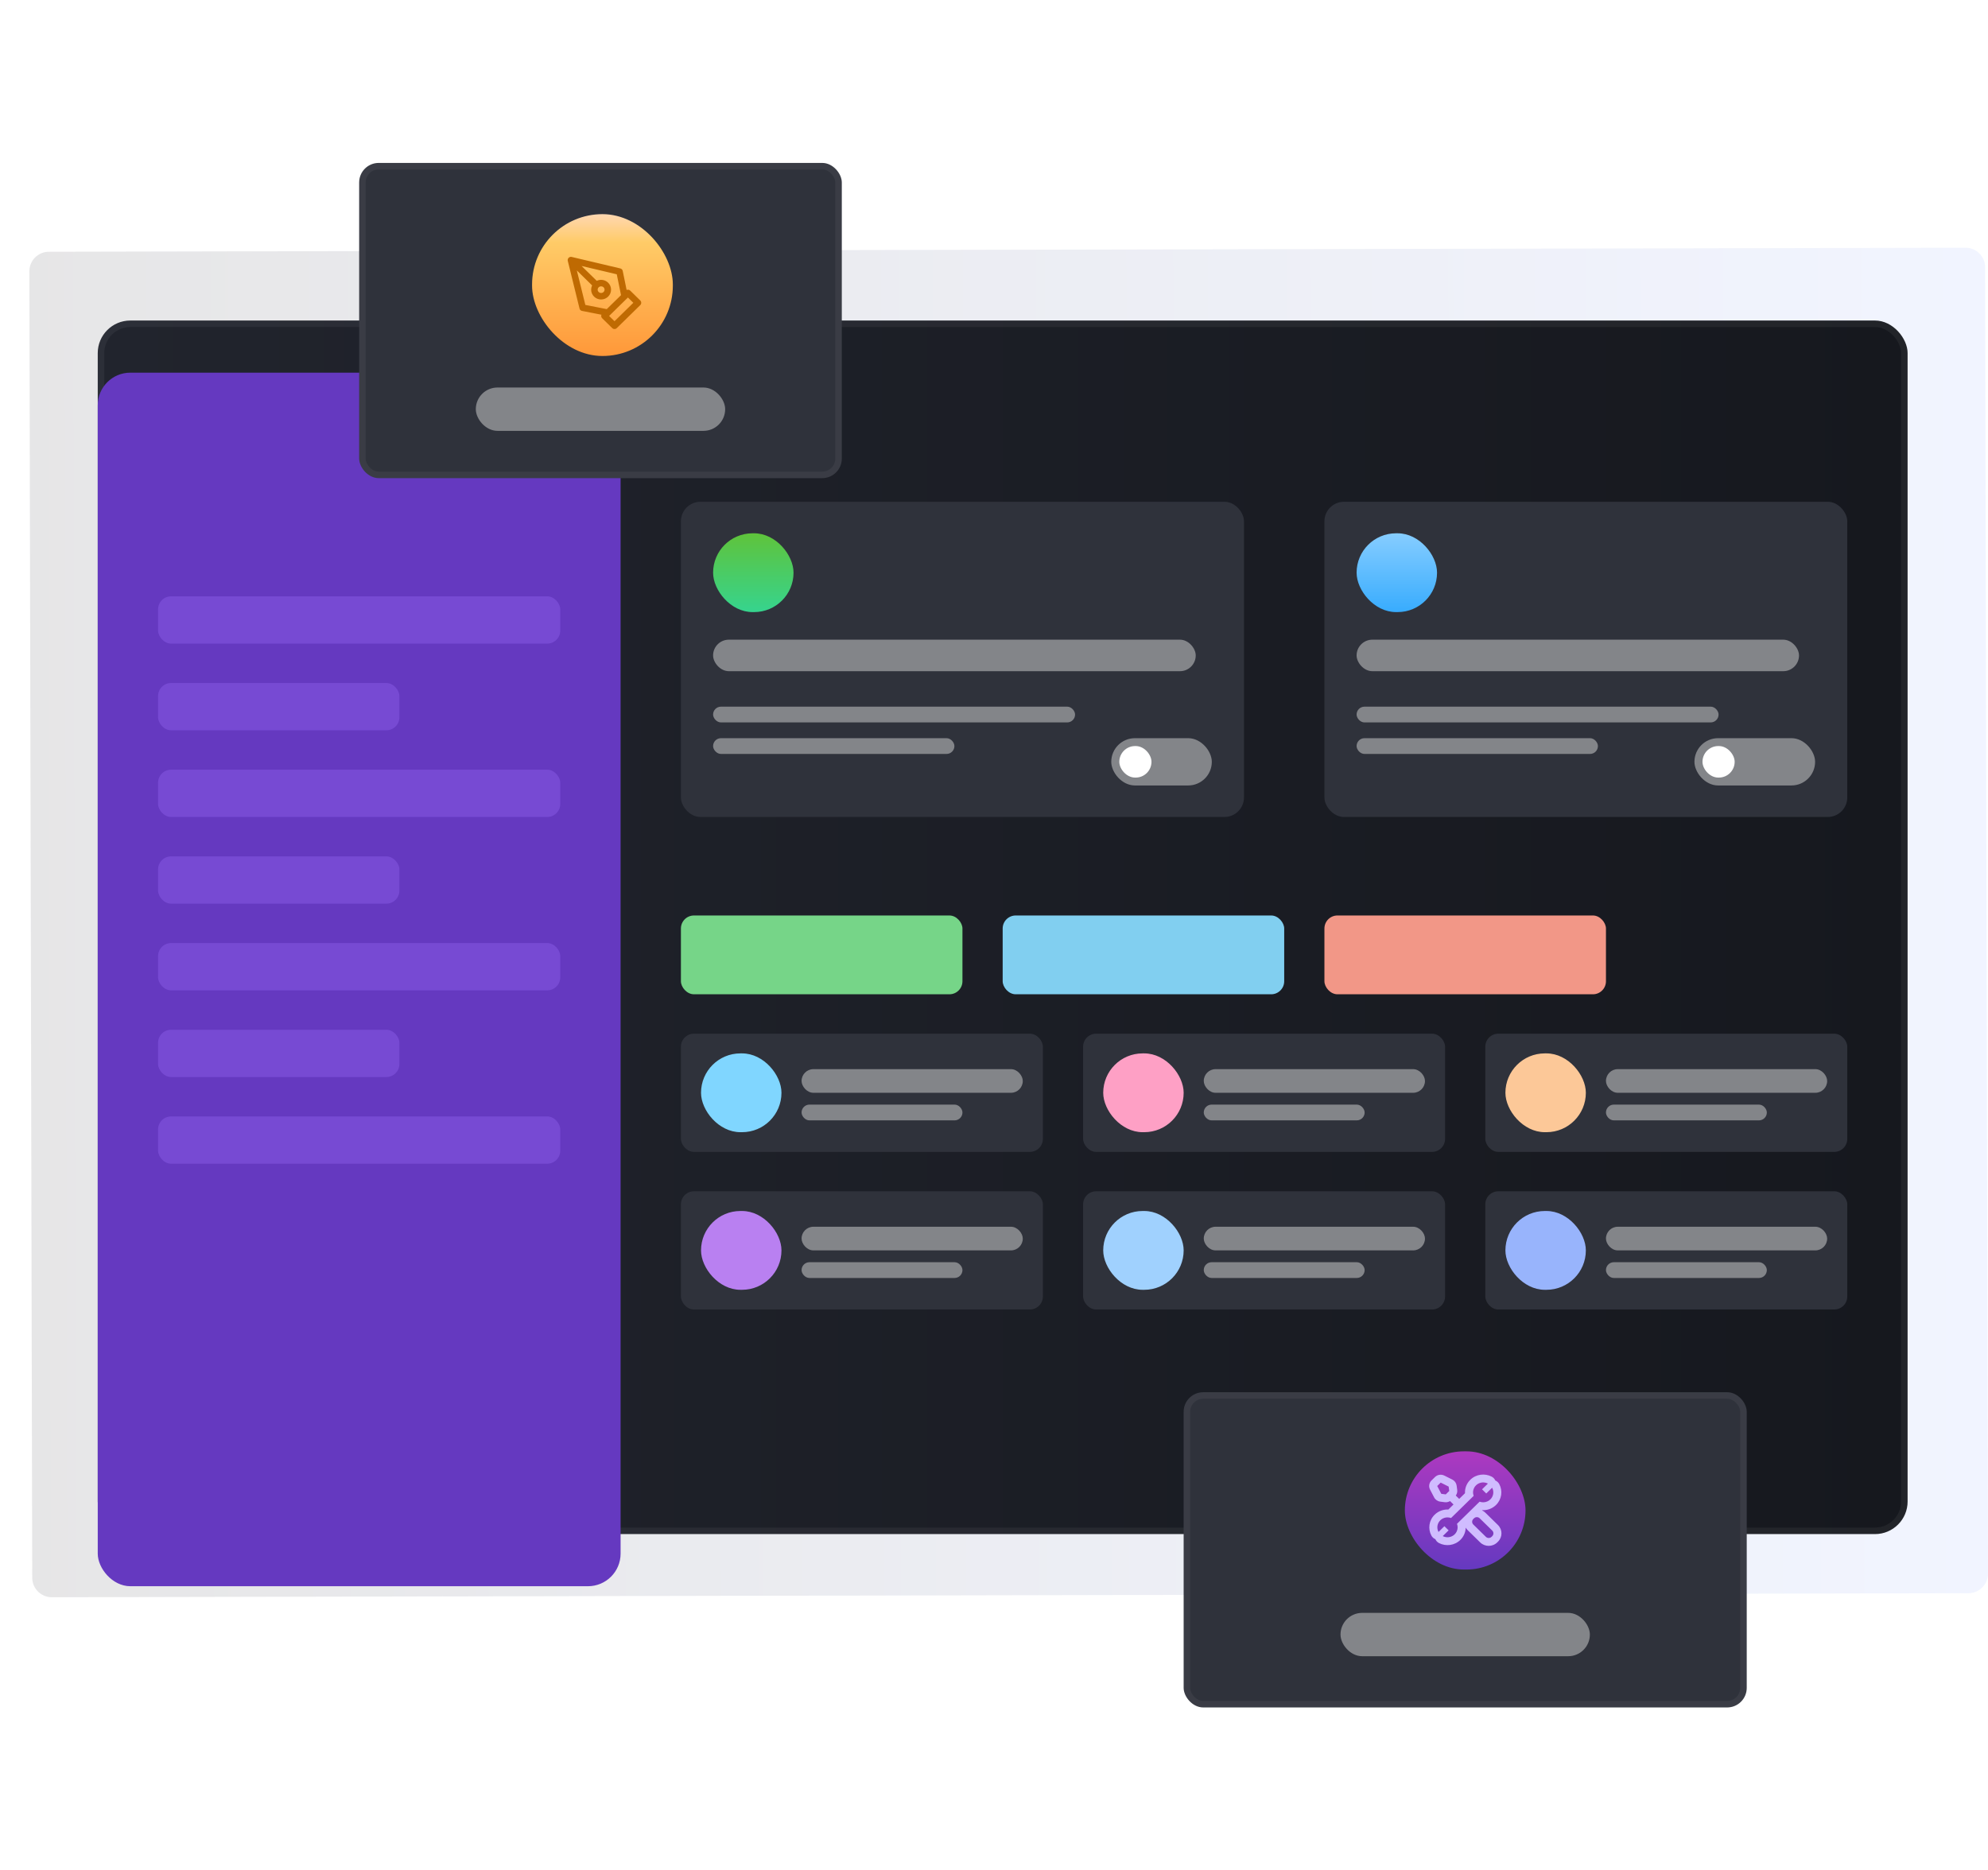 <svg width="610" height="574" viewBox="0 0 610 574" fill="none" xmlns="http://www.w3.org/2000/svg">
<path d="M603.099 76.026C606.412 76.019 609.104 78.7 609.112 82.014L609.987 482.934C609.995 486.247 607.314 488.939 604 488.946L15.902 490.179C12.588 490.186 9.896 487.505 9.889 484.192L9.013 83.272C9.006 79.958 11.687 77.266 15 77.259L603.099 76.026Z" fill="url(#paint0_linear_819_633)"/>
<g filter="url(#filter0_d_819_633)">
<rect x="29.992" y="98.367" width="555.338" height="372.429" rx="10" fill="url(#paint1_linear_819_633)"/>
<rect x="30.992" y="99.367" width="553.338" height="370.429" rx="9" stroke="white" stroke-opacity="0.051" stroke-width="2"/>
</g>
<g filter="url(#filter1_d_819_633)">
<rect x="29.992" y="98.367" width="160.431" height="372.429" rx="10" fill="#6539C0"/>
</g>
<rect x="48.503" y="236.214" width="123.408" height="14.51" rx="4" fill="#774AD3"/>
<rect x="48.503" y="342.623" width="123.408" height="14.51" rx="4" fill="#774AD3"/>
<rect x="48.503" y="183.01" width="123.408" height="14.51" rx="4" fill="#774AD3"/>
<rect x="48.503" y="289.418" width="123.408" height="14.51" rx="4" fill="#774AD3"/>
<rect x="48.503" y="262.816" width="74.045" height="14.51" rx="4" fill="#774AD3"/>
<rect x="48.503" y="209.612" width="74.045" height="14.51" rx="4" fill="#774AD3"/>
<rect x="48.503" y="316.021" width="74.045" height="14.51" rx="4" fill="#774AD3"/>
<g filter="url(#filter2_d_819_633)">
<rect x="208.934" y="153.99" width="172.772" height="96.735" rx="6" fill="#2F323B"/>
</g>
<g filter="url(#filter3_d_819_633)">
<rect x="218.807" y="163.663" width="24.682" height="24.184" rx="12.092" fill="url(#paint2_linear_819_633)"/>
</g>
<rect opacity="0.5" x="218.807" y="196.311" width="148.09" height="9.673" rx="4.837" fill="#D9D9D9"/>
<rect opacity="0.5" x="340.981" y="226.541" width="30.852" height="14.51" rx="7.255" fill="#D9D9D9"/>
<rect x="343.449" y="228.959" width="9.873" height="9.673" rx="4.837" fill="white"/>
<rect opacity="0.5" x="218.807" y="216.867" width="111.068" height="4.837" rx="2.418" fill="#D9D9D9"/>
<rect opacity="0.5" x="218.807" y="226.541" width="74.045" height="4.837" rx="2.418" fill="#D9D9D9"/>
<g filter="url(#filter4_d_819_633)">
<rect x="406.388" y="153.99" width="160.431" height="96.735" rx="6" fill="#2F323B"/>
</g>
<g filter="url(#filter5_d_819_633)">
<rect x="416.261" y="163.663" width="24.682" height="24.184" rx="12.092" fill="url(#paint3_linear_819_633)"/>
</g>
<rect opacity="0.5" x="416.261" y="196.311" width="135.749" height="9.673" rx="4.837" fill="#D9D9D9"/>
<rect opacity="0.5" x="519.924" y="226.541" width="37.023" height="14.51" rx="7.255" fill="#D9D9D9"/>
<rect x="522.392" y="228.959" width="9.873" height="9.673" rx="4.837" fill="white"/>
<rect opacity="0.5" x="416.261" y="216.867" width="111.068" height="4.837" rx="2.418" fill="#D9D9D9"/>
<rect opacity="0.5" x="416.261" y="226.541" width="74.045" height="4.837" rx="2.418" fill="#D9D9D9"/>
<g filter="url(#filter6_d_819_633)">
<rect x="208.934" y="317.229" width="111.068" height="36.276" rx="4" fill="#2F323B"/>
</g>
<g filter="url(#filter7_d_819_633)">
<rect x="215.104" y="323.275" width="24.682" height="24.184" rx="12.092" fill="#80D6FF"/>
</g>
<rect opacity="0.5" x="245.957" y="328.112" width="67.875" height="7.255" rx="3.628" fill="#D9D9D9"/>
<rect opacity="0.5" x="245.957" y="338.995" width="49.363" height="4.837" rx="2.418" fill="#D9D9D9"/>
<rect x="208.934" y="280.954" width="86.386" height="24.184" rx="4" fill="#76D588"/>
<rect x="307.661" y="280.954" width="86.386" height="24.184" rx="4" fill="#81CFF0"/>
<rect x="406.388" y="280.954" width="86.386" height="24.184" rx="4" fill="#F29787"/>
<g filter="url(#filter8_d_819_633)">
<rect x="208.934" y="365.597" width="111.068" height="36.276" rx="4" fill="#2F323B"/>
</g>
<g filter="url(#filter9_d_819_633)">
<rect x="215.104" y="371.643" width="24.682" height="24.184" rx="12.092" fill="#B980F1"/>
</g>
<rect opacity="0.5" x="245.957" y="376.479" width="67.875" height="7.255" rx="3.628" fill="#D9D9D9"/>
<rect opacity="0.5" x="245.957" y="387.362" width="49.363" height="4.837" rx="2.418" fill="#D9D9D9"/>
<g filter="url(#filter10_d_819_633)">
<rect x="332.343" y="317.229" width="111.068" height="36.276" rx="4" fill="#2F323B"/>
</g>
<g filter="url(#filter11_d_819_633)">
<rect x="338.513" y="323.275" width="24.682" height="24.184" rx="12.092" fill="#FEA0C5"/>
</g>
<rect opacity="0.5" x="369.365" y="328.112" width="67.875" height="7.255" rx="3.628" fill="#D9D9D9"/>
<rect opacity="0.5" x="369.365" y="338.995" width="49.363" height="4.837" rx="2.418" fill="#D9D9D9"/>
<g filter="url(#filter12_d_819_633)">
<rect x="332.343" y="365.597" width="111.068" height="36.276" rx="4" fill="#2F323B"/>
</g>
<g filter="url(#filter13_d_819_633)">
<rect x="338.513" y="371.643" width="24.682" height="24.184" rx="12.092" fill="#A0D1FE"/>
</g>
<rect opacity="0.5" x="369.365" y="376.479" width="67.875" height="7.255" rx="3.628" fill="#D9D9D9"/>
<rect opacity="0.5" x="369.365" y="387.362" width="49.363" height="4.837" rx="2.418" fill="#D9D9D9"/>
<g filter="url(#filter14_d_819_633)">
<rect x="455.751" y="317.229" width="111.068" height="36.276" rx="4" fill="#2F323B"/>
</g>
<g filter="url(#filter15_d_819_633)">
<rect x="461.922" y="323.275" width="24.682" height="24.184" rx="12.092" fill="#FCC898"/>
</g>
<rect opacity="0.5" x="492.773" y="328.112" width="67.875" height="7.255" rx="3.628" fill="#D9D9D9"/>
<rect opacity="0.5" x="492.773" y="338.995" width="49.363" height="4.837" rx="2.418" fill="#D9D9D9"/>
<g filter="url(#filter16_d_819_633)">
<rect x="455.751" y="365.597" width="111.068" height="36.276" rx="4" fill="#2F323B"/>
</g>
<g filter="url(#filter17_d_819_633)">
<rect x="461.922" y="371.643" width="24.682" height="24.184" rx="12.092" fill="#98B4FC"/>
</g>
<rect opacity="0.5" x="492.773" y="376.479" width="67.875" height="7.255" rx="3.628" fill="#D9D9D9"/>
<rect opacity="0.5" x="492.773" y="387.362" width="49.363" height="4.837" rx="2.418" fill="#D9D9D9"/>
<g filter="url(#filter18_d_819_633)">
<rect x="363.194" y="427.265" width="172.772" height="96.735" rx="6" fill="#2F323B"/>
<rect x="364.194" y="428.265" width="170.772" height="94.735" rx="5" stroke="white" stroke-opacity="0.051" stroke-width="2"/>
</g>
<rect x="431.069" y="445.403" width="37.023" height="36.276" rx="18.138" fill="url(#paint4_linear_819_633)"/>
<rect opacity="0.5" x="411.324" y="494.979" width="76.513" height="13.301" rx="6.651" fill="#D9D9D9"/>
<g filter="url(#filter19_d_819_633)">
<rect x="110.208" y="50" width="148.09" height="96.735" rx="6" fill="#2F323B"/>
<rect x="111.208" y="51" width="146.09" height="94.735" rx="5" stroke="white" stroke-opacity="0.051" stroke-width="2"/>
</g>
<rect opacity="0.5" x="145.997" y="118.924" width="76.513" height="13.301" rx="6.651" fill="#D9D9D9"/>
<rect x="163.261" y="65.719" width="43.193" height="43.531" rx="21.596" fill="url(#paint5_linear_819_633)"/>
<path d="M175.189 79.827L190.101 83.353L191.644 90.911L186.502 95.949L178.789 94.438L175.189 79.827ZM175.189 79.827L182.991 87.471M185.473 96.957L192.672 89.903L195.758 92.926L188.559 99.98L185.473 96.957ZM186.502 88.895C186.502 90.009 185.581 90.911 184.445 90.911C183.309 90.911 182.388 90.009 182.388 88.895C182.388 87.782 183.309 86.88 184.445 86.88C185.581 86.88 186.502 87.782 186.502 88.895Z" stroke="#BF6A02" stroke-width="2" stroke-linecap="round" stroke-linejoin="round"/>
<path d="M451.149 454.131C452.926 452.39 455.598 452.071 457.704 453.163C458.208 453.424 458.599 453.846 458.818 454.348C459.332 454.564 459.761 454.947 460.028 455.441C461.142 457.505 460.818 460.122 459.041 461.863C457.883 462.997 456.345 463.527 454.833 463.458L454.757 463.532C455.126 463.705 455.472 463.941 455.778 464.241L459.627 468.012C461.073 469.429 461.073 471.726 459.627 473.142L459.415 473.35C457.969 474.767 455.626 474.767 454.18 473.35L450.331 469.58C450.091 469.345 449.892 469.085 449.731 468.81C449.708 470.177 449.165 471.539 448.098 472.585C446.321 474.326 443.65 474.644 441.544 473.552C441.039 473.291 440.649 472.87 440.429 472.367C439.916 472.152 439.486 471.769 439.219 471.275C438.105 469.212 438.43 466.594 440.207 464.853C441.365 463.719 442.903 463.189 444.415 463.259L445.996 461.709L444.931 460.664C444.451 460.958 443.876 461.085 443.304 461.012L441.931 460.838C441.124 460.735 440.421 460.25 440.051 459.541L438.8 457.144C438.312 456.21 438.495 455.074 439.252 454.333L440.317 453.289C441.074 452.547 442.233 452.369 443.187 452.846L445.632 454.071C446.356 454.434 446.852 455.123 446.956 455.914L447.135 457.26C447.215 457.869 447.055 458.482 446.696 458.974L447.741 459.999L449.521 458.254C449.451 456.772 449.992 455.265 451.149 454.131ZM454.033 465.952C453.551 465.48 452.77 465.48 452.288 465.952L452.076 466.159C451.594 466.631 451.594 467.398 452.076 467.87L455.925 471.64C456.407 472.113 457.188 472.113 457.67 471.64L457.882 471.432C458.364 470.96 458.364 470.195 457.882 469.722L454.033 465.952ZM455.906 455.052C454.998 454.813 453.999 454.984 453.218 455.565C453.105 455.649 452.997 455.74 452.895 455.841C452.66 456.071 452.47 456.329 452.326 456.604C451.924 457.371 451.876 458.27 452.182 459.068L445.246 465.864C444.431 465.565 443.514 465.612 442.731 466.006C442.451 466.147 442.187 466.333 441.952 466.563C441.85 466.664 441.755 466.769 441.67 466.88C441.077 467.646 440.903 468.624 441.147 469.514C441.207 469.731 441.291 469.942 441.4 470.144L443.201 468.38L444.498 469.651L442.698 471.415C442.904 471.522 443.12 471.605 443.341 471.663C444.25 471.902 445.248 471.732 446.029 471.151C446.142 471.068 446.25 470.975 446.353 470.875C446.587 470.645 446.777 470.387 446.921 470.112C447.323 469.345 447.372 468.446 447.066 467.647L454.002 460.852C454.817 461.151 455.733 461.104 456.516 460.711C456.796 460.569 457.061 460.384 457.296 460.153C457.399 460.053 457.492 459.946 457.577 459.836C458.17 459.07 458.344 458.092 458.1 457.202C458.04 456.985 457.956 456.774 457.847 456.572L456.046 458.336L454.749 457.065L456.55 455.301C456.344 455.194 456.127 455.111 455.906 455.052ZM440.998 456.043L442.248 458.439L443.621 458.614L444.687 457.57L444.509 456.224L442.062 454.999L440.998 456.043Z" fill="#D0BCFF"/>
<defs>
<filter id="filter0_d_819_633" x="9.992" y="78.367" width="595.338" height="412.428" filterUnits="userSpaceOnUse" color-interpolation-filters="sRGB">
<feFlood flood-opacity="0" result="BackgroundImageFix"/>
<feColorMatrix in="SourceAlpha" type="matrix" values="0 0 0 0 0 0 0 0 0 0 0 0 0 0 0 0 0 0 127 0" result="hardAlpha"/>
<feOffset/>
<feGaussianBlur stdDeviation="10"/>
<feComposite in2="hardAlpha" operator="out"/>
<feColorMatrix type="matrix" values="0 0 0 0 0 0 0 0 0 0 0 0 0 0 0 0 0 0 0.1 0"/>
<feBlend mode="normal" in2="BackgroundImageFix" result="effect1_dropShadow_819_633"/>
<feBlend mode="normal" in="SourceGraphic" in2="effect1_dropShadow_819_633" result="shape"/>
</filter>
<filter id="filter1_d_819_633" x="-0.008" y="84.367" width="220.431" height="432.428" filterUnits="userSpaceOnUse" color-interpolation-filters="sRGB">
<feFlood flood-opacity="0" result="BackgroundImageFix"/>
<feColorMatrix in="SourceAlpha" type="matrix" values="0 0 0 0 0 0 0 0 0 0 0 0 0 0 0 0 0 0 127 0" result="hardAlpha"/>
<feMorphology radius="10" operator="dilate" in="SourceAlpha" result="effect1_dropShadow_819_633"/>
<feOffset dy="16"/>
<feGaussianBlur stdDeviation="10"/>
<feComposite in2="hardAlpha" operator="out"/>
<feColorMatrix type="matrix" values="0 0 0 0 0.004 0 0 0 0 0.063 0 0 0 0 0.239 0 0 0 0.1 0"/>
<feBlend mode="normal" in2="BackgroundImageFix" result="effect1_dropShadow_819_633"/>
<feBlend mode="normal" in="SourceGraphic" in2="effect1_dropShadow_819_633" result="shape"/>
</filter>
<filter id="filter2_d_819_633" x="188.934" y="133.99" width="212.771" height="136.735" filterUnits="userSpaceOnUse" color-interpolation-filters="sRGB">
<feFlood flood-opacity="0" result="BackgroundImageFix"/>
<feColorMatrix in="SourceAlpha" type="matrix" values="0 0 0 0 0 0 0 0 0 0 0 0 0 0 0 0 0 0 127 0" result="hardAlpha"/>
<feOffset/>
<feGaussianBlur stdDeviation="10"/>
<feComposite in2="hardAlpha" operator="out"/>
<feColorMatrix type="matrix" values="0 0 0 0 0 0 0 0 0 0 0 0 0 0 0 0 0 0 0.1 0"/>
<feBlend mode="normal" in2="BackgroundImageFix" result="effect1_dropShadow_819_633"/>
<feBlend mode="normal" in="SourceGraphic" in2="effect1_dropShadow_819_633" result="shape"/>
</filter>
<filter id="filter3_d_819_633" x="188.807" y="133.663" width="84.682" height="84.184" filterUnits="userSpaceOnUse" color-interpolation-filters="sRGB">
<feFlood flood-opacity="0" result="BackgroundImageFix"/>
<feColorMatrix in="SourceAlpha" type="matrix" values="0 0 0 0 0 0 0 0 0 0 0 0 0 0 0 0 0 0 127 0" result="hardAlpha"/>
<feOffset/>
<feGaussianBlur stdDeviation="15"/>
<feComposite in2="hardAlpha" operator="out"/>
<feColorMatrix type="matrix" values="0 0 0 0 0.004 0 0 0 0 0.063 0 0 0 0 0.239 0 0 0 0.1 0"/>
<feBlend mode="normal" in2="BackgroundImageFix" result="effect1_dropShadow_819_633"/>
<feBlend mode="normal" in="SourceGraphic" in2="effect1_dropShadow_819_633" result="shape"/>
</filter>
<filter id="filter4_d_819_633" x="376.388" y="123.99" width="220.431" height="156.735" filterUnits="userSpaceOnUse" color-interpolation-filters="sRGB">
<feFlood flood-opacity="0" result="BackgroundImageFix"/>
<feColorMatrix in="SourceAlpha" type="matrix" values="0 0 0 0 0 0 0 0 0 0 0 0 0 0 0 0 0 0 127 0" result="hardAlpha"/>
<feOffset/>
<feGaussianBlur stdDeviation="15"/>
<feComposite in2="hardAlpha" operator="out"/>
<feColorMatrix type="matrix" values="0 0 0 0 0 0 0 0 0 0 0 0 0 0 0 0 0 0 0.1 0"/>
<feBlend mode="normal" in2="BackgroundImageFix" result="effect1_dropShadow_819_633"/>
<feBlend mode="normal" in="SourceGraphic" in2="effect1_dropShadow_819_633" result="shape"/>
</filter>
<filter id="filter5_d_819_633" x="386.261" y="133.663" width="84.682" height="84.184" filterUnits="userSpaceOnUse" color-interpolation-filters="sRGB">
<feFlood flood-opacity="0" result="BackgroundImageFix"/>
<feColorMatrix in="SourceAlpha" type="matrix" values="0 0 0 0 0 0 0 0 0 0 0 0 0 0 0 0 0 0 127 0" result="hardAlpha"/>
<feOffset/>
<feGaussianBlur stdDeviation="15"/>
<feComposite in2="hardAlpha" operator="out"/>
<feColorMatrix type="matrix" values="0 0 0 0 0.004 0 0 0 0 0.063 0 0 0 0 0.239 0 0 0 0.1 0"/>
<feBlend mode="normal" in2="BackgroundImageFix" result="effect1_dropShadow_819_633"/>
<feBlend mode="normal" in="SourceGraphic" in2="effect1_dropShadow_819_633" result="shape"/>
</filter>
<filter id="filter6_d_819_633" x="188.934" y="297.229" width="151.067" height="76.275" filterUnits="userSpaceOnUse" color-interpolation-filters="sRGB">
<feFlood flood-opacity="0" result="BackgroundImageFix"/>
<feColorMatrix in="SourceAlpha" type="matrix" values="0 0 0 0 0 0 0 0 0 0 0 0 0 0 0 0 0 0 127 0" result="hardAlpha"/>
<feOffset/>
<feGaussianBlur stdDeviation="10"/>
<feComposite in2="hardAlpha" operator="out"/>
<feColorMatrix type="matrix" values="0 0 0 0 0 0 0 0 0 0 0 0 0 0 0 0 0 0 0.1 0"/>
<feBlend mode="normal" in2="BackgroundImageFix" result="effect1_dropShadow_819_633"/>
<feBlend mode="normal" in="SourceGraphic" in2="effect1_dropShadow_819_633" result="shape"/>
</filter>
<filter id="filter7_d_819_633" x="165.104" y="273.275" width="124.682" height="124.184" filterUnits="userSpaceOnUse" color-interpolation-filters="sRGB">
<feFlood flood-opacity="0" result="BackgroundImageFix"/>
<feColorMatrix in="SourceAlpha" type="matrix" values="0 0 0 0 0 0 0 0 0 0 0 0 0 0 0 0 0 0 127 0" result="hardAlpha"/>
<feOffset/>
<feGaussianBlur stdDeviation="25"/>
<feComposite in2="hardAlpha" operator="out"/>
<feColorMatrix type="matrix" values="0 0 0 0 0 0 0 0 0 0 0 0 0 0 0 0 0 0 0.1 0"/>
<feBlend mode="normal" in2="BackgroundImageFix" result="effect1_dropShadow_819_633"/>
<feBlend mode="normal" in="SourceGraphic" in2="effect1_dropShadow_819_633" result="shape"/>
</filter>
<filter id="filter8_d_819_633" x="188.934" y="345.597" width="151.067" height="76.275" filterUnits="userSpaceOnUse" color-interpolation-filters="sRGB">
<feFlood flood-opacity="0" result="BackgroundImageFix"/>
<feColorMatrix in="SourceAlpha" type="matrix" values="0 0 0 0 0 0 0 0 0 0 0 0 0 0 0 0 0 0 127 0" result="hardAlpha"/>
<feOffset/>
<feGaussianBlur stdDeviation="10"/>
<feComposite in2="hardAlpha" operator="out"/>
<feColorMatrix type="matrix" values="0 0 0 0 0 0 0 0 0 0 0 0 0 0 0 0 0 0 0.1 0"/>
<feBlend mode="normal" in2="BackgroundImageFix" result="effect1_dropShadow_819_633"/>
<feBlend mode="normal" in="SourceGraphic" in2="effect1_dropShadow_819_633" result="shape"/>
</filter>
<filter id="filter9_d_819_633" x="165.104" y="321.643" width="124.682" height="124.184" filterUnits="userSpaceOnUse" color-interpolation-filters="sRGB">
<feFlood flood-opacity="0" result="BackgroundImageFix"/>
<feColorMatrix in="SourceAlpha" type="matrix" values="0 0 0 0 0 0 0 0 0 0 0 0 0 0 0 0 0 0 127 0" result="hardAlpha"/>
<feOffset/>
<feGaussianBlur stdDeviation="25"/>
<feComposite in2="hardAlpha" operator="out"/>
<feColorMatrix type="matrix" values="0 0 0 0 0 0 0 0 0 0 0 0 0 0 0 0 0 0 0.1 0"/>
<feBlend mode="normal" in2="BackgroundImageFix" result="effect1_dropShadow_819_633"/>
<feBlend mode="normal" in="SourceGraphic" in2="effect1_dropShadow_819_633" result="shape"/>
</filter>
<filter id="filter10_d_819_633" x="312.343" y="297.229" width="151.067" height="76.275" filterUnits="userSpaceOnUse" color-interpolation-filters="sRGB">
<feFlood flood-opacity="0" result="BackgroundImageFix"/>
<feColorMatrix in="SourceAlpha" type="matrix" values="0 0 0 0 0 0 0 0 0 0 0 0 0 0 0 0 0 0 127 0" result="hardAlpha"/>
<feOffset/>
<feGaussianBlur stdDeviation="10"/>
<feComposite in2="hardAlpha" operator="out"/>
<feColorMatrix type="matrix" values="0 0 0 0 0 0 0 0 0 0 0 0 0 0 0 0 0 0 0.1 0"/>
<feBlend mode="normal" in2="BackgroundImageFix" result="effect1_dropShadow_819_633"/>
<feBlend mode="normal" in="SourceGraphic" in2="effect1_dropShadow_819_633" result="shape"/>
</filter>
<filter id="filter11_d_819_633" x="288.513" y="273.275" width="124.682" height="124.184" filterUnits="userSpaceOnUse" color-interpolation-filters="sRGB">
<feFlood flood-opacity="0" result="BackgroundImageFix"/>
<feColorMatrix in="SourceAlpha" type="matrix" values="0 0 0 0 0 0 0 0 0 0 0 0 0 0 0 0 0 0 127 0" result="hardAlpha"/>
<feOffset/>
<feGaussianBlur stdDeviation="25"/>
<feComposite in2="hardAlpha" operator="out"/>
<feColorMatrix type="matrix" values="0 0 0 0 0 0 0 0 0 0 0 0 0 0 0 0 0 0 0.1 0"/>
<feBlend mode="normal" in2="BackgroundImageFix" result="effect1_dropShadow_819_633"/>
<feBlend mode="normal" in="SourceGraphic" in2="effect1_dropShadow_819_633" result="shape"/>
</filter>
<filter id="filter12_d_819_633" x="312.343" y="345.597" width="151.067" height="76.275" filterUnits="userSpaceOnUse" color-interpolation-filters="sRGB">
<feFlood flood-opacity="0" result="BackgroundImageFix"/>
<feColorMatrix in="SourceAlpha" type="matrix" values="0 0 0 0 0 0 0 0 0 0 0 0 0 0 0 0 0 0 127 0" result="hardAlpha"/>
<feOffset/>
<feGaussianBlur stdDeviation="10"/>
<feComposite in2="hardAlpha" operator="out"/>
<feColorMatrix type="matrix" values="0 0 0 0 0 0 0 0 0 0 0 0 0 0 0 0 0 0 0.1 0"/>
<feBlend mode="normal" in2="BackgroundImageFix" result="effect1_dropShadow_819_633"/>
<feBlend mode="normal" in="SourceGraphic" in2="effect1_dropShadow_819_633" result="shape"/>
</filter>
<filter id="filter13_d_819_633" x="288.513" y="321.643" width="124.682" height="124.184" filterUnits="userSpaceOnUse" color-interpolation-filters="sRGB">
<feFlood flood-opacity="0" result="BackgroundImageFix"/>
<feColorMatrix in="SourceAlpha" type="matrix" values="0 0 0 0 0 0 0 0 0 0 0 0 0 0 0 0 0 0 127 0" result="hardAlpha"/>
<feOffset/>
<feGaussianBlur stdDeviation="25"/>
<feComposite in2="hardAlpha" operator="out"/>
<feColorMatrix type="matrix" values="0 0 0 0 0 0 0 0 0 0 0 0 0 0 0 0 0 0 0.1 0"/>
<feBlend mode="normal" in2="BackgroundImageFix" result="effect1_dropShadow_819_633"/>
<feBlend mode="normal" in="SourceGraphic" in2="effect1_dropShadow_819_633" result="shape"/>
</filter>
<filter id="filter14_d_819_633" x="435.751" y="297.229" width="151.067" height="76.275" filterUnits="userSpaceOnUse" color-interpolation-filters="sRGB">
<feFlood flood-opacity="0" result="BackgroundImageFix"/>
<feColorMatrix in="SourceAlpha" type="matrix" values="0 0 0 0 0 0 0 0 0 0 0 0 0 0 0 0 0 0 127 0" result="hardAlpha"/>
<feOffset/>
<feGaussianBlur stdDeviation="10"/>
<feComposite in2="hardAlpha" operator="out"/>
<feColorMatrix type="matrix" values="0 0 0 0 0 0 0 0 0 0 0 0 0 0 0 0 0 0 0.1 0"/>
<feBlend mode="normal" in2="BackgroundImageFix" result="effect1_dropShadow_819_633"/>
<feBlend mode="normal" in="SourceGraphic" in2="effect1_dropShadow_819_633" result="shape"/>
</filter>
<filter id="filter15_d_819_633" x="411.922" y="273.275" width="124.682" height="124.184" filterUnits="userSpaceOnUse" color-interpolation-filters="sRGB">
<feFlood flood-opacity="0" result="BackgroundImageFix"/>
<feColorMatrix in="SourceAlpha" type="matrix" values="0 0 0 0 0 0 0 0 0 0 0 0 0 0 0 0 0 0 127 0" result="hardAlpha"/>
<feOffset/>
<feGaussianBlur stdDeviation="25"/>
<feComposite in2="hardAlpha" operator="out"/>
<feColorMatrix type="matrix" values="0 0 0 0 0 0 0 0 0 0 0 0 0 0 0 0 0 0 0.1 0"/>
<feBlend mode="normal" in2="BackgroundImageFix" result="effect1_dropShadow_819_633"/>
<feBlend mode="normal" in="SourceGraphic" in2="effect1_dropShadow_819_633" result="shape"/>
</filter>
<filter id="filter16_d_819_633" x="435.751" y="345.597" width="151.067" height="76.275" filterUnits="userSpaceOnUse" color-interpolation-filters="sRGB">
<feFlood flood-opacity="0" result="BackgroundImageFix"/>
<feColorMatrix in="SourceAlpha" type="matrix" values="0 0 0 0 0 0 0 0 0 0 0 0 0 0 0 0 0 0 127 0" result="hardAlpha"/>
<feOffset/>
<feGaussianBlur stdDeviation="10"/>
<feComposite in2="hardAlpha" operator="out"/>
<feColorMatrix type="matrix" values="0 0 0 0 0 0 0 0 0 0 0 0 0 0 0 0 0 0 0.1 0"/>
<feBlend mode="normal" in2="BackgroundImageFix" result="effect1_dropShadow_819_633"/>
<feBlend mode="normal" in="SourceGraphic" in2="effect1_dropShadow_819_633" result="shape"/>
</filter>
<filter id="filter17_d_819_633" x="411.922" y="321.643" width="124.682" height="124.184" filterUnits="userSpaceOnUse" color-interpolation-filters="sRGB">
<feFlood flood-opacity="0" result="BackgroundImageFix"/>
<feColorMatrix in="SourceAlpha" type="matrix" values="0 0 0 0 0 0 0 0 0 0 0 0 0 0 0 0 0 0 127 0" result="hardAlpha"/>
<feOffset/>
<feGaussianBlur stdDeviation="25"/>
<feComposite in2="hardAlpha" operator="out"/>
<feColorMatrix type="matrix" values="0 0 0 0 0 0 0 0 0 0 0 0 0 0 0 0 0 0 0.1 0"/>
<feBlend mode="normal" in2="BackgroundImageFix" result="effect1_dropShadow_819_633"/>
<feBlend mode="normal" in="SourceGraphic" in2="effect1_dropShadow_819_633" result="shape"/>
</filter>
<filter id="filter18_d_819_633" x="313.194" y="377.265" width="272.771" height="196.735" filterUnits="userSpaceOnUse" color-interpolation-filters="sRGB">
<feFlood flood-opacity="0" result="BackgroundImageFix"/>
<feColorMatrix in="SourceAlpha" type="matrix" values="0 0 0 0 0 0 0 0 0 0 0 0 0 0 0 0 0 0 127 0" result="hardAlpha"/>
<feOffset/>
<feGaussianBlur stdDeviation="25"/>
<feComposite in2="hardAlpha" operator="out"/>
<feColorMatrix type="matrix" values="0 0 0 0 0 0 0 0 0 0 0 0 0 0 0 0 0 0 0.1 0"/>
<feBlend mode="normal" in2="BackgroundImageFix" result="effect1_dropShadow_819_633"/>
<feBlend mode="normal" in="SourceGraphic" in2="effect1_dropShadow_819_633" result="shape"/>
</filter>
<filter id="filter19_d_819_633" x="60.208" y="0" width="248.09" height="196.735" filterUnits="userSpaceOnUse" color-interpolation-filters="sRGB">
<feFlood flood-opacity="0" result="BackgroundImageFix"/>
<feColorMatrix in="SourceAlpha" type="matrix" values="0 0 0 0 0 0 0 0 0 0 0 0 0 0 0 0 0 0 127 0" result="hardAlpha"/>
<feOffset/>
<feGaussianBlur stdDeviation="25"/>
<feComposite in2="hardAlpha" operator="out"/>
<feColorMatrix type="matrix" values="0 0 0 0 0 0 0 0 0 0 0 0 0 0 0 0 0 0 0.1 0"/>
<feBlend mode="normal" in2="BackgroundImageFix" result="effect1_dropShadow_819_633"/>
<feBlend mode="normal" in="SourceGraphic" in2="effect1_dropShadow_819_633" result="shape"/>
</filter>
<linearGradient id="paint0_linear_819_633" x1="609.55" y1="282.474" x2="9.451" y2="283.784" gradientUnits="userSpaceOnUse">
<stop stop-color="#7A97FF" stop-opacity="0.102"/>
<stop offset="0.997" stop-color="#0E0C15" stop-opacity="0.102"/>
</linearGradient>
<linearGradient id="paint1_linear_819_633" x1="585.33" y1="284.582" x2="29.992" y2="284.582" gradientUnits="userSpaceOnUse">
<stop stop-color="#16181E"/>
<stop offset="1" stop-color="#21242D"/>
</linearGradient>
<linearGradient id="paint2_linear_819_633" x1="231.147" y1="163.663" x2="231.147" y2="187.847" gradientUnits="userSpaceOnUse">
<stop stop-color="#5FC33B"/>
<stop offset="1" stop-color="#36D48E"/>
</linearGradient>
<linearGradient id="paint3_linear_819_633" x1="428.602" y1="163.663" x2="428.602" y2="187.847" gradientUnits="userSpaceOnUse">
<stop stop-color="#86CDFF"/>
<stop offset="1" stop-color="#38ACFE"/>
</linearGradient>
<linearGradient id="paint4_linear_819_633" x1="442.176" y1="445.403" x2="442.176" y2="481.679" gradientUnits="userSpaceOnUse">
<stop stop-color="#AD39C0"/>
<stop offset="1" stop-color="#6539C0"/>
</linearGradient>
<linearGradient id="paint5_linear_819_633" x1="176.219" y1="65.719" x2="176.219" y2="109.25" gradientUnits="userSpaceOnUse">
<stop stop-color="#FFD7B1"/>
<stop offset="0.2" stop-color="#FFCB67"/>
<stop offset="1" stop-color="#FF9839"/>
</linearGradient>
</defs>
</svg>
